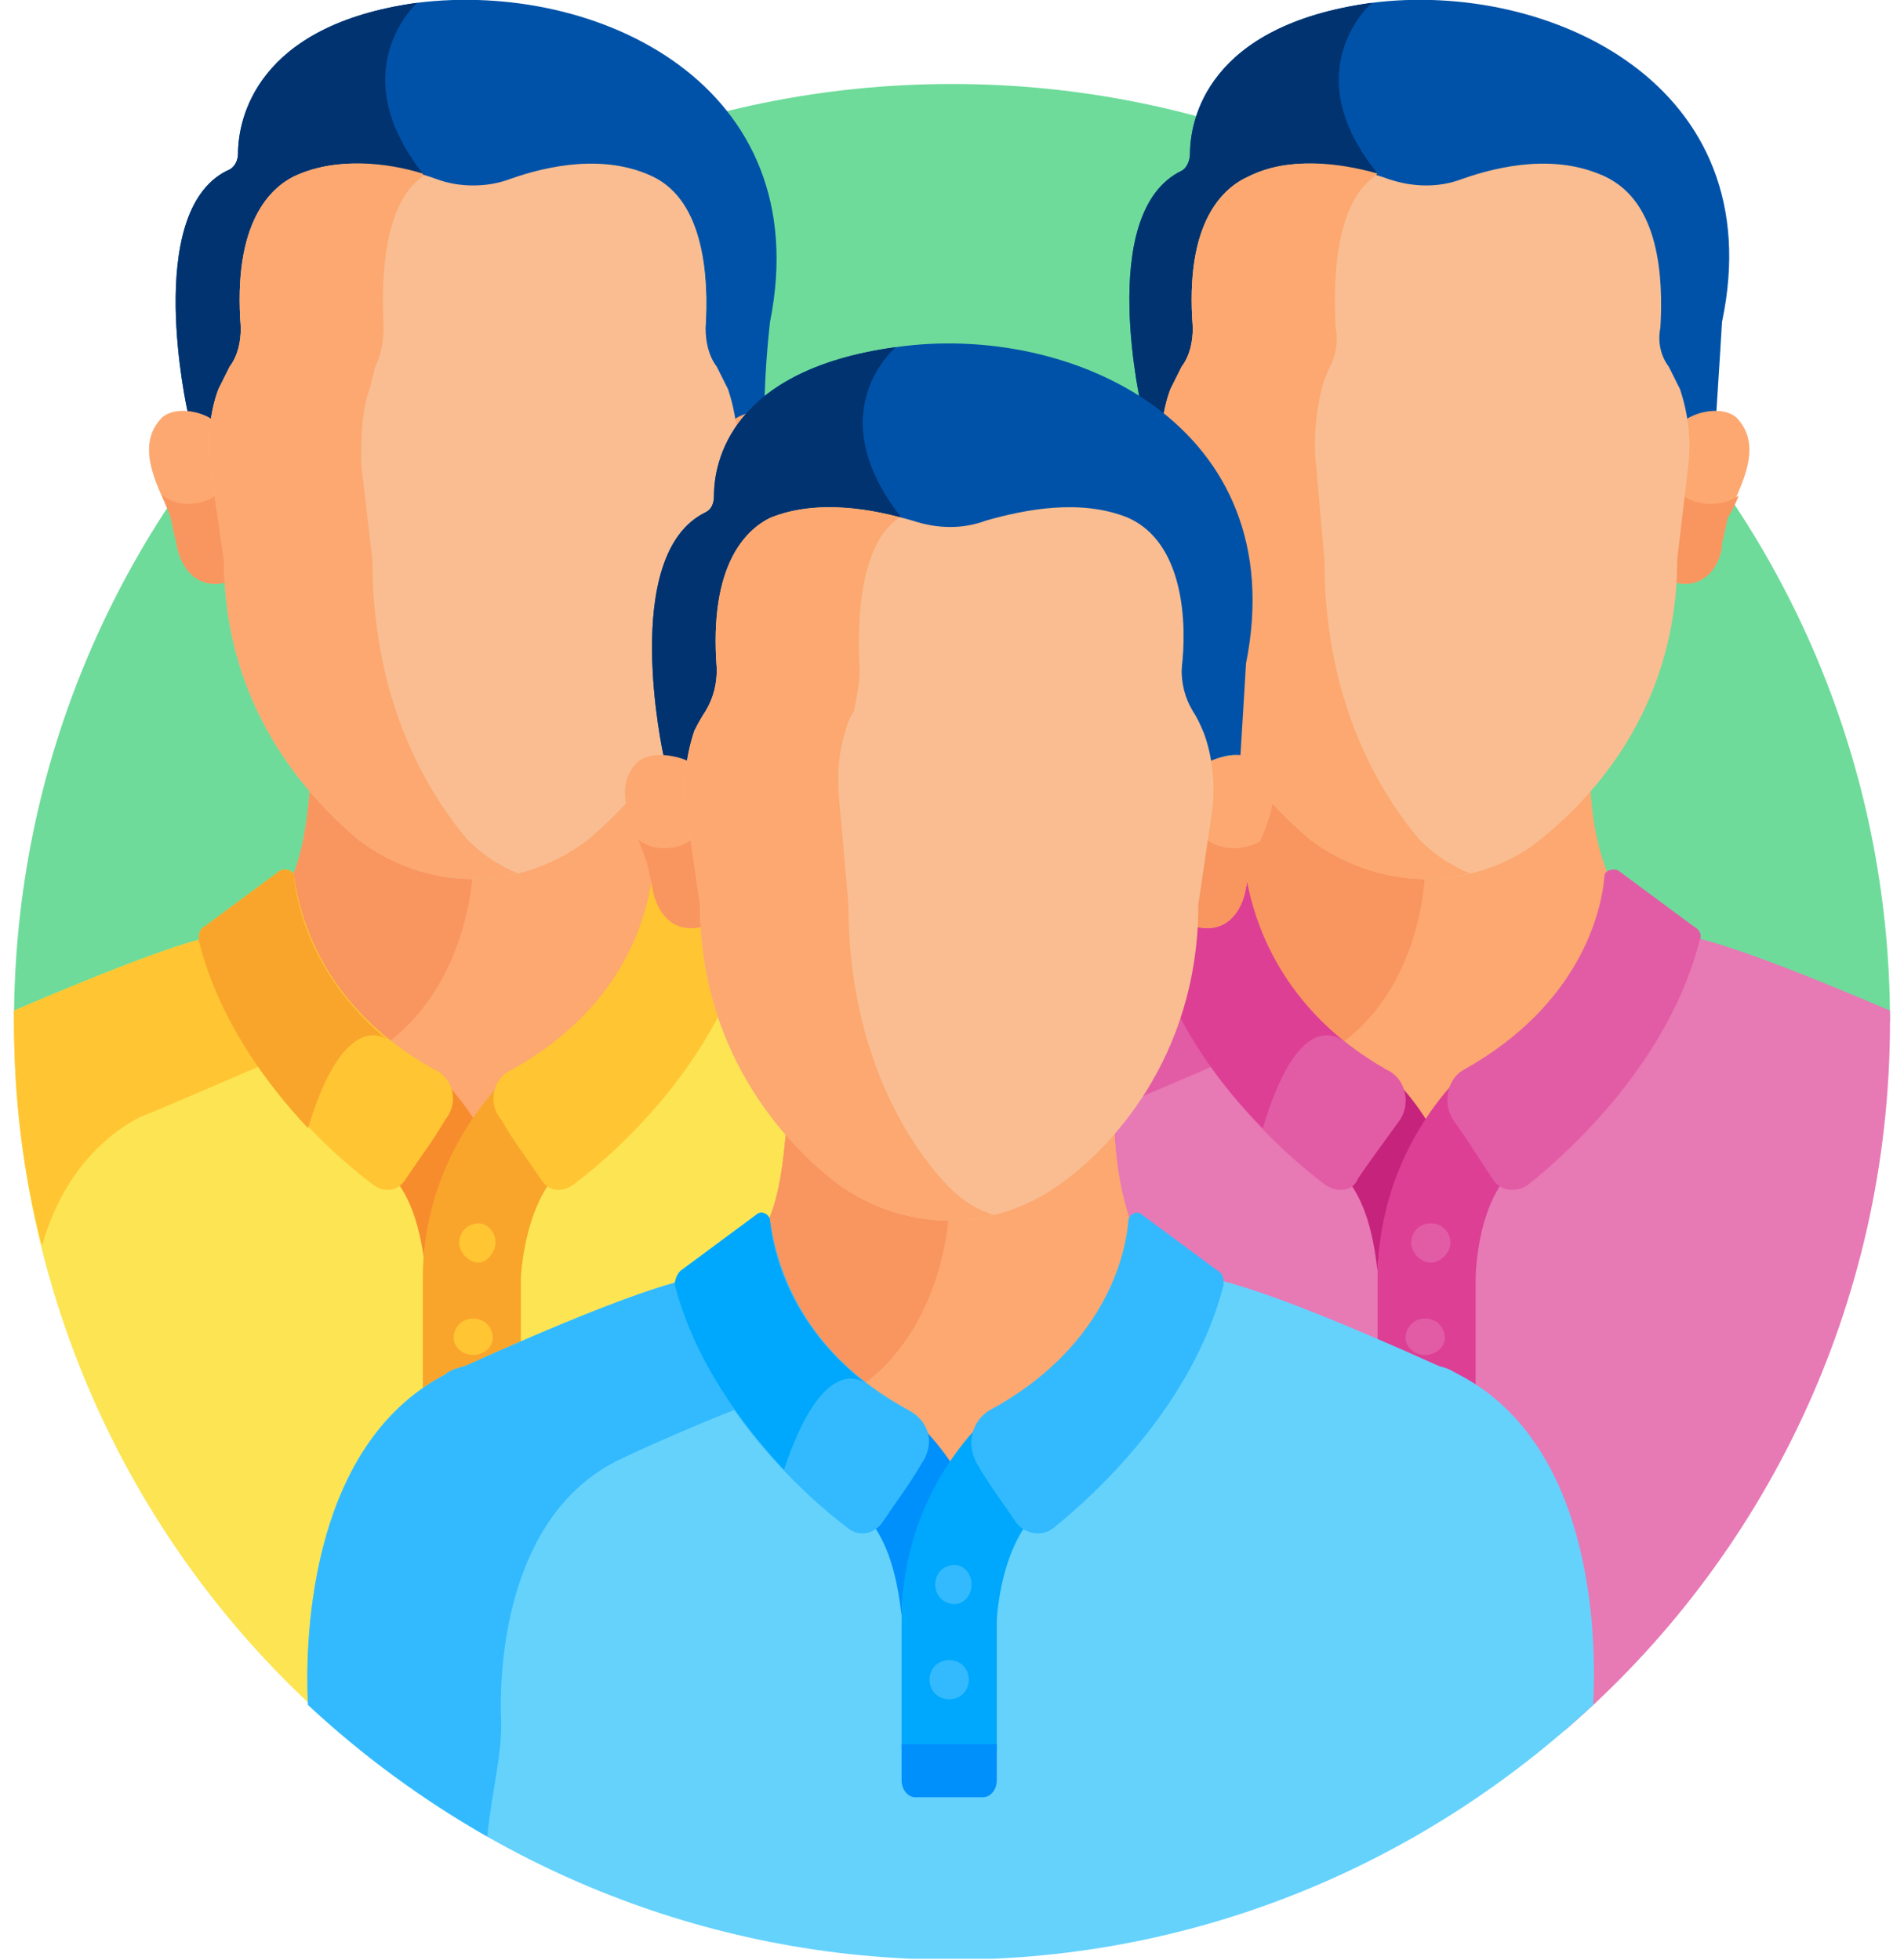 <svg version="1.2" xmlns="http://www.w3.org/2000/svg" viewBox="0 0 68 70" width="68" height="70"><defs><clipPath clipPathUnits="userSpaceOnUse" id="cp1"><path d="m68.97 0v69.97h-69.97v-69.97z"/></clipPath></defs><style>.a{fill:#6edb9a}.b{fill:#0052a9}.c{fill:#003370}.d{fill:#e779b5}.e{fill:#e25ca5}.f{fill:#fca870}.g{fill:#f9955f}.h{fill:#c6237c}.i{fill:#dd3f95}.j{fill:#f9bd91}.k{fill:#fce453}.l{fill:#ffc533}.m{fill:#f78c2d}.n{fill:#f9a52b}.o{fill:#65d2fc}.p{fill:#33bafe}.q{fill:#0090fc}.r{fill:#00a8fd}</style><g clip-path="url(#cp1)"><path class="a" d="m34 3c-18.5 0-33.5 15-33.5 33.5h67c0-18.5-15-33.5-33.5-33.5z"/><path class="b" d="m49 0.1c-5.9 0.8-6.5 4.2-6.5 5.4 0 0.2-0.1 0.5-0.3 0.6-3.1 1.5-1.4 8.6-1.4 8.6 0.3 0 0.6 0.2 0.8 0.3q0.1-0.6 0.3-1.1 0.2-0.4 0.4-0.8c0.3-0.4 0.4-0.9 0.4-1.4-0.1-1.5-0.1-4.5 1.9-5.4 1.7-0.7 3.7-0.3 5 0.2 0.9 0.2 1.8 0.2 2.6 0 1.3-0.5 3.4-0.9 5.1-0.2 1.9 0.9 2 3.8 1.9 5.3-0.1 0.6 0.1 1.1 0.3 1.5q0.3 0.4 0.4 0.8 0.2 0.6 0.3 1.1c0.3-0.2 0.8-0.3 1.1-0.3 0.1-1.5 0.2-3.2 0.2-3.2 1.8-8.5-6.2-12.2-12.5-11.4z"/><path class="c" d="m49 0.1c-5.9 0.8-6.5 4.2-6.5 5.4 0 0.2-0.1 0.5-0.3 0.6-3.1 1.5-1.4 8.6-1.4 8.6 0.3 0 0.6 0.2 0.8 0.3q0.1-0.6 0.3-1.1 0.2-0.4 0.4-0.8c0.3-0.4 0.4-0.9 0.4-1.4-0.1-1.5-0.1-4.5 1.9-5.4 1.5-0.7 3.3-0.4 4.6 0q0 0 0-0.1c-3-3.7-0.2-6.1-0.2-6.1z"/><path class="d" d="m67.5 36.5q0-0.2 0-0.4c-6.3-2.7-7.1-2.6-7.8-2.8q0.1 0 0.1 0.1c0 0.2 0.1 0.1-0.4 1.4-1 2.6-2.9 4.9-5.1 6.6-0.2 0.2-0.5 0.2-0.8 0-0.4-0.2-1 2.2-1 2.8 0 0.4 0 0 0 5.5 0 0.2-0.2 0.4-0.4 0.4h-2.2c-0.3 0-0.4-0.2-0.4-0.4 0-5.5 0-5.1 0-5.5q0 0 0 0c-0.1-1.2-0.7-3-1-2.8-0.3 0.2-0.6 0.2-0.8 0-2.2-1.7-4.1-4-5.1-6.6-0.5-1.3-0.4-1.2-0.4-1.4q0-0.1 0-0.1c-0.7 0.2-1.5 0.1-8.6 3.2-0.4 0.2-0.6 0.3-0.7 0.4-5.8 2.9-4.8 12.2-4.8 12.2-0.5 1.8-0.8 8.3-0.9 10.3-0.1 1.3 0.9 2.4 2.2 2.4h26.5c7.1-6.1 11.6-15.2 11.6-25.3z"/><path class="e" d="m34.9 49.4c-0.1-2.2 0.2-7.5 4.1-9.5 0.8-0.3 3.6-1.5 5.2-2.2q-1-1.3-1.6-2.9c-0.5-1.3-0.4-1.2-0.4-1.4q0-0.1 0-0.1c-0.7 0.2-1.5 0.1-8.6 3.2-0.4 0.2-0.6 0.3-0.7 0.4-5.8 2.9-4.8 12.2-4.8 12.2-0.5 1.8-0.8 8.3-0.9 10.3-0.1 1.3 0.9 2.4 2.2 2.4h4.7c0.1-5.1 0.8-10.5 0.8-12.4z"/><path class="f" d="m44.4 31.5l0.1 0.6q0 0 0 0 0.1 0.3 0.1 0.5 0.1 0.1 0.1 0.2 0 0.1 0.1 0.1v0.1c0.4 1.1 1.2 2.8 3.1 4.3q0.7 0.5 1.5 1 0.4 0.2 0.6 0.6 0 0 0 0.1 0.4 0.4 0.8 1c0.1 0.1 0.2 0.1 0.2 0q0.4-0.6 0.9-1 0-0.1 0-0.1 0.1-0.4 0.5-0.6c4-2.2 4.9-5.5 5.1-6.9-0.5-1.1-0.7-2.5-0.7-3.5q-0.9 1-1.8 1.7c-1.2 0.9-2.6 1.4-4.1 1.4-1.4 0-2.9-0.5-4-1.4q-0.9-0.7-1.8-1.7c-0.1 1-0.2 2.4-0.7 3.5z"/><path class="f" d="m47.9 37.3q0.7 0.5 1.5 1 0.4 0.2 0.6 0.6 0 0 0 0.1 0.4 0.4 0.8 1c0.1 0.1 0.2 0.1 0.2 0q0.4-0.6 0.9-1 0-0.1 0-0.1 0.1-0.4 0.5-0.6c4-2.2 4.9-5.5 5.1-6.9-0.5-1.1-0.7-2.5-0.7-3.5q-0.9 1-1.8 1.7c-1.2 0.9-2.6 1.4-4.1 1.4-1.4 0-2.9-0.5-4-1.4q-0.9-0.7-1.8-1.7c-0.1 1-0.2 2.4-0.7 3.5 0.1 0.2 0.3 3.4 3.5 5.9z"/><path class="g" d="m46.9 29.6q-0.9-0.7-1.8-1.7c-0.1 1-0.2 2.4-0.7 3.5 0.2 0.5 0.4 3.4 3.4 5.8q0.1 0 0.2 0c2.9-2.2 2.9-6.2 2.9-6.2-1.4 0-2.9-0.5-4-1.4z"/><path class="f" d="m62 14.9c-0.5-0.4-1.4-0.2-1.8 0.1q0.2 0.8 0 1.6l-0.4 3.4q0 0.4 0 0.8c1.1 0.3 1.7-0.7 1.7-1.4q0.1-0.4 0.2-0.9c0.3-0.9 1.4-2.5 0.3-3.6z"/><path class="g" d="m61.1 18q-0.6 0-1-0.3l-0.3 2.3q0 0.4 0 0.8c1.1 0.3 1.7-0.7 1.7-1.4q0.1-0.4 0.2-0.9 0.2-0.3 0.4-0.8-0.4 0.3-1 0.3z"/><path class="f" d="m39.9 14.9c0.4-0.4 1.3-0.2 1.7 0.1q-0.1 0.8 0 1.6l0.5 3.4q0 0.4 0 0.8c-1.1 0.3-1.7-0.7-1.8-1.4q-0.1-0.4-0.2-0.9c-0.3-0.9-1.4-2.5-0.2-3.6z"/><path class="g" d="m41.8 17.7q-0.5 0.3-1.1 0.3-0.5 0-0.9-0.3 0.2 0.5 0.3 0.8 0.1 0.5 0.2 0.9c0.1 0.7 0.7 1.7 1.8 1.4q0-0.4 0-0.8z"/><path class="h" d="m51 40.1c-0.8-1.3-1.6-1.9-1.6-1.9l-2 3.3c1.5 0.9 1.7 3.2 1.8 3.9 0.1-2.3 1-4.1 1.8-5.3z"/><path class="i" d="m52.7 50.2v-4.5c0 0 0-3.1 1.7-4.2l-2-3.3c0 0-3.2 2.7-3.2 7.5v4.5z"/><path class="e" d="m49.5 38.2c-4-2.3-4.8-5.6-5-6.9 0-0.2-0.3-0.3-0.4-0.2l-2.8 2c-0.1 0.1-0.2 0.3-0.2 0.5 1.1 4.3 4.6 7.5 6.2 8.7 0.4 0.3 1 0.3 1.2-0.2 0.4-0.6 1-1.4 1.5-2.1 0.4-0.6 0.2-1.5-0.5-1.8z"/><path class="i" d="m48 37.2c-2.7-2.2-3.3-4.8-3.5-5.9 0-0.2-0.3-0.3-0.4-0.2l-2.8 2c-0.1 0.1-0.2 0.3-0.2 0.5 0.7 2.8 2.4 5.1 4 6.7 1.2-4 2.5-3.4 2.9-3.1z"/><path class="i" d=""/><path class="e" d="m60.5 33.1l-2.7-2c-0.2-0.1-0.5 0-0.5 0.2-0.1 1.3-0.9 4.6-5 6.9-0.6 0.3-0.8 1.2-0.4 1.8 0.5 0.7 1 1.5 1.4 2.1 0.3 0.5 0.9 0.5 1.3 0.2 1.5-1.2 5-4.4 6.1-8.7 0.1-0.2 0-0.4-0.2-0.5z"/><path fill-rule="evenodd" class="e" d="m51.1 45.1c-0.4 0-0.7-0.4-0.7-0.7 0-0.4 0.3-0.7 0.7-0.7 0.4 0 0.7 0.3 0.7 0.7 0 0.3-0.3 0.7-0.7 0.7z"/><path fill-rule="evenodd" class="e" d="m50.9 48.4c-0.4 0-0.7-0.3-0.7-0.6 0-0.4 0.3-0.7 0.7-0.7 0.4 0 0.7 0.3 0.7 0.7 0 0.3-0.3 0.6-0.7 0.6z"/><path class="j" d="m60 13.9q-0.2-0.4-0.4-0.8c-0.3-0.4-0.4-0.9-0.3-1.4 0.1-1.7 0-4.5-2-5.4-1.7-0.8-3.7-0.4-5.1 0.1-0.8 0.3-1.7 0.3-2.6 0-1.4-0.5-3.4-0.9-5-0.1-0.9 0.4-2.3 1.6-2 5.4 0 0.5-0.1 1-0.4 1.4q-0.2 0.4-0.4 0.8c-0.3 0.8-0.4 1.8-0.3 2.7l0.5 3.4c0 5.6 3.4 8.8 4.8 10 1.2 0.9 2.7 1.4 4.1 1.4 1.5 0 3-0.5 4.1-1.4 1.5-1.2 4.9-4.4 4.9-10l0.4-3.4c0.1-0.9 0-1.8-0.3-2.7z"/><path class="f" d="m50.7 30c-1-1.2-3.4-4.4-3.4-10l-0.3-3.4c-0.1-0.9 0-1.9 0.2-2.7q0.1-0.4 0.3-0.8c0.2-0.4 0.3-0.9 0.2-1.4-0.2-3.8 0.8-5 1.4-5.4q0 0 0.1-0.1c-1.4-0.4-3.2-0.6-4.6 0.1-0.9 0.4-2.3 1.6-2 5.4 0 0.5-0.1 1-0.4 1.4q-0.2 0.4-0.4 0.8c-0.3 0.8-0.4 1.8-0.3 2.7l0.5 3.4c0 5.6 3.4 8.8 4.8 10 1.2 0.9 2.7 1.4 4.1 1.4q0.8 0 1.6-0.2-1-0.4-1.8-1.2z"/><path class="b" d="m14.9 0.1c-5.8 0.8-6.4 4.2-6.4 5.4 0 0.2-0.1 0.5-0.4 0.6-3 1.5-1.4 8.6-1.4 8.6 0.3 0 0.7 0.2 0.9 0.3q0.1-0.6 0.3-1.1 0.1-0.4 0.4-0.8c0.3-0.4 0.4-0.9 0.3-1.4-0.1-1.5 0-4.5 2-5.4 1.6-0.7 3.7-0.3 5 0.2 0.8 0.2 1.8 0.2 2.6 0 1.3-0.5 3.4-0.9 5-0.2 2 0.9 2.1 3.8 2 5.3-0.1 0.6 0 1.1 0.3 1.5q0.3 0.4 0.4 0.8 0.2 0.6 0.3 1.1c0.3-0.2 0.7-0.3 1.1-0.3 0-1.5 0.2-3.2 0.2-3.2 1.7-8.5-6.2-12.2-12.6-11.4z"/><path class="c" d="m14.9 0.1c-5.8 0.8-6.4 4.2-6.4 5.4 0 0.2-0.1 0.5-0.4 0.6-3 1.5-1.4 8.6-1.4 8.6 0.3 0 0.7 0.2 0.9 0.3q0.1-0.6 0.3-1.1 0.1-0.4 0.4-0.8c0.3-0.4 0.4-0.9 0.3-1.4-0.1-1.5 0-4.5 2-5.4 1.5-0.7 3.3-0.4 4.6 0q0 0-0.1-0.1c-2.9-3.7-0.2-6.1-0.2-6.1z"/><path class="k" d="m39.9 49.1c0 0 1-9.3-4.8-12.2-0.2-0.1-0.4-0.2-0.7-0.4-7.1-3.1-8-3-8.7-3.2q0.1 0 0.1 0.1c0 0.2 0.1 0.1-0.4 1.4-1.1 2.6-2.9 4.9-5.1 6.6-0.3 0.2-0.6 0.2-0.8 0-0.4-0.2-1 2.2-1 2.8 0 0.4 0 0 0 5.5 0 0.2-0.2 0.4-0.4 0.4h-2.3c-0.2 0-0.4-0.2-0.4-0.4 0-5.5 0-5.1 0-5.5q0 0 0 0c0-1.2-0.6-3-1-2.8-0.2 0.2-0.5 0.2-0.7 0-2.2-1.7-4.1-4-5.1-6.6-0.5-1.3-0.4-1.2-0.4-1.4q0-0.1 0-0.1c-0.7 0.2-1.4 0.1-7.7 2.8q0 0.2 0 0.4c0 10.1 4.5 19.2 11.6 25.3h26.4c1.3 0 2.4-1.1 2.3-2.4-0.1-2-0.4-8.5-0.9-10.3z"/><path class="l" d="m1.5 44.5c0.5-1.8 1.6-3.6 3.5-4.6 0.8-0.3 3.5-1.5 5.2-2.2q-1-1.3-1.6-2.9c-0.5-1.3-0.4-1.2-0.4-1.4q0-0.1 0-0.1c-0.7 0.2-1.4 0.1-7.7 2.8q0 0.2 0 0.4 0 4.2 1 8z"/><path class="f" d="m10.4 31.5l0.1 0.6q0 0 0 0 0 0.3 0.1 0.5 0 0.1 0.1 0.2 0 0.1 0 0.1v0.1c0.4 1.1 1.3 2.8 3.1 4.3q0.8 0.5 1.6 1 0.4 0.2 0.5 0.6 0 0 0.1 0.1 0.4 0.4 0.8 1c0 0.1 0.2 0.1 0.2 0q0.4-0.6 0.8-1 0.1-0.1 0.1-0.1 0.1-0.4 0.5-0.6c4-2.2 4.8-5.5 5-6.9-0.5-1.1-0.6-2.5-0.7-3.5q-0.9 1-1.8 1.7c-1.1 0.9-2.5 1.4-4 1.4-1.5 0-2.9-0.5-4-1.4q-0.9-0.7-1.8-1.7c-0.1 1-0.2 2.4-0.7 3.5z"/><path class="f" d="m13.8 37.3q0.8 0.5 1.6 1 0.4 0.2 0.5 0.6 0 0 0.1 0.1 0.4 0.4 0.8 1c0 0.1 0.2 0.1 0.2 0q0.4-0.6 0.8-1 0.1-0.1 0.1-0.1 0.1-0.4 0.5-0.6c4-2.2 4.8-5.5 5-6.9-0.5-1.1-0.6-2.5-0.7-3.5q-0.9 1-1.8 1.7c-1.1 0.9-2.5 1.4-4 1.4-1.5 0-2.9-0.5-4-1.4q-0.9-0.7-1.8-1.7c-0.1 1-0.2 2.4-0.7 3.5 0.1 0.2 0.3 3.4 3.4 5.9z"/><path class="g" d="m12.9 29.6q-0.9-0.7-1.8-1.7c-0.1 1-0.2 2.4-0.7 3.5 0.1 0.5 0.3 3.4 3.4 5.8q0.1 0 0.1 0c2.9-2.2 3-6.2 3-6.2-1.5 0-2.9-0.5-4-1.4z"/><path class="f" d="m28 14.9c-0.5-0.4-1.4-0.2-1.8 0.1q0.1 0.8 0 1.6l-0.4 3.4q0 0.4-0.1 0.8c1.2 0.3 1.7-0.7 1.8-1.4q0.1-0.4 0.2-0.9c0.3-0.9 1.4-2.5 0.3-3.6z"/><path class="g" d="m27.1 18q-0.6 0-1-0.3l-0.3 2.3q0 0.4-0.1 0.8c1.2 0.3 1.7-0.7 1.8-1.4q0.1-0.4 0.2-0.9 0.1-0.3 0.3-0.8-0.4 0.3-0.9 0.3z"/><path class="f" d="m5.8 14.9c0.5-0.4 1.4-0.2 1.8 0.1q-0.1 0.8 0 1.6l0.4 3.4q0 0.4 0.1 0.8c-1.2 0.3-1.7-0.7-1.8-1.4q-0.1-0.4-0.2-0.9c-0.3-0.9-1.4-2.5-0.3-3.6z"/><path class="g" d="m7.7 17.7q-0.4 0.3-1 0.3-0.5 0-0.9-0.3 0.2 0.5 0.3 0.8 0.1 0.5 0.2 0.9c0.1 0.7 0.6 1.7 1.8 1.4q-0.1-0.4-0.1-0.8z"/><path class="m" d="m17 40.1c-0.8-1.3-1.6-1.9-1.6-1.9l-2 3.3c1.5 0.9 1.7 3.2 1.8 3.9 0.1-2.3 1-4.1 1.8-5.3z"/><path class="n" d="m18.6 50.2v-4.5c0 0 0.1-3.1 1.8-4.2l-2-3.3c0 0-3.3 2.7-3.3 7.5v4.5z"/><path class="l" d="m15.5 38.2c-4.1-2.3-4.8-5.6-5-6.9 0-0.2-0.3-0.3-0.5-0.2l-2.7 2c-0.2 0.1-0.2 0.3-0.2 0.5 1.1 4.3 4.6 7.5 6.2 8.7 0.4 0.3 0.9 0.3 1.2-0.2 0.4-0.6 1-1.4 1.4-2.1 0.5-0.6 0.3-1.5-0.4-1.8z"/><path class="n" d="m13.9 37.2c-2.7-2.2-3.3-4.8-3.4-5.9 0-0.2-0.3-0.3-0.5-0.2l-2.7 2c-0.2 0.1-0.2 0.3-0.2 0.5 0.7 2.8 2.4 5.1 3.9 6.7 1.2-4 2.6-3.4 2.9-3.1z"/><path class="n" d=""/><path class="l" d="m26.5 33.1l-2.7-2c-0.2-0.1-0.5 0-0.5 0.2-0.2 1.3-0.9 4.6-5 6.9-0.7 0.3-0.9 1.2-0.4 1.8 0.4 0.7 1 1.5 1.4 2.1 0.3 0.5 0.8 0.5 1.2 0.2 1.6-1.2 5.1-4.4 6.2-8.7 0-0.2 0-0.4-0.2-0.5z"/><path fill-rule="evenodd" class="l" d="m17.1 45.1c-0.4 0-0.7-0.4-0.7-0.7 0-0.4 0.3-0.7 0.7-0.7 0.3 0 0.6 0.3 0.6 0.7 0 0.3-0.3 0.7-0.6 0.7z"/><path fill-rule="evenodd" class="l" d="m16.9 48.4c-0.4 0-0.7-0.3-0.7-0.6 0-0.4 0.3-0.7 0.7-0.7 0.4 0 0.7 0.3 0.7 0.7 0 0.3-0.3 0.6-0.7 0.6z"/><path class="j" d="m26 13.9q-0.2-0.4-0.4-0.8c-0.3-0.4-0.4-0.9-0.4-1.4 0.1-1.7 0-4.5-1.9-5.4-1.7-0.8-3.7-0.4-5.1 0.1-0.8 0.3-1.8 0.3-2.6 0-1.4-0.5-3.4-0.9-5.1-0.1-0.8 0.4-2.2 1.6-1.9 5.4 0 0.5-0.1 1-0.4 1.4q-0.2 0.4-0.4 0.8c-0.3 0.8-0.4 1.8-0.3 2.7l0.5 3.4c0 5.6 3.4 8.8 4.8 10 1.2 0.9 2.6 1.4 4.1 1.4 1.5 0 2.9-0.5 4.1-1.4 1.4-1.2 4.8-4.4 4.8-10l0.5-3.4c0.1-0.9 0-1.8-0.3-2.7z"/><path class="f" d="m16.7 30c-1-1.2-3.4-4.4-3.4-10l-0.4-3.4c0-0.9 0-1.9 0.3-2.7q0.1-0.4 0.2-0.8c0.2-0.4 0.3-0.9 0.3-1.4-0.2-3.8 0.8-5 1.4-5.4q0 0 0-0.1c-1.3-0.4-3.1-0.6-4.6 0.1-0.8 0.4-2.2 1.6-1.9 5.4 0 0.5-0.1 1-0.4 1.4q-0.2 0.4-0.4 0.8c-0.3 0.8-0.4 1.8-0.3 2.7l0.5 3.4c0 5.6 3.4 8.8 4.8 10 1.2 0.9 2.6 1.4 4.1 1.4q0.8 0 1.6-0.2-1-0.4-1.8-1.2z"/><path class="b" d="m32 12.4c-5.9 0.8-6.5 4.1-6.5 5.3 0 0.3-0.1 0.5-0.3 0.6-3.1 1.5-1.5 8.7-1.5 8.7 0.3 0 0.7 0.1 0.9 0.2q0.1-0.5 0.3-1 0.2-0.4 0.4-0.8c0.3-0.4 0.4-1 0.4-1.5-0.1-1.5-0.1-4.4 1.9-5.3 1.6-0.8 3.7-0.3 5 0.1 0.9 0.3 1.8 0.3 2.6 0 1.3-0.4 3.4-0.9 5-0.1 2 0.9 2.1 3.8 2 5.3-0.1 0.5 0.1 1 0.3 1.5q0.3 0.4 0.4 0.8 0.2 0.5 0.3 1c0.3-0.1 0.7-0.3 1.1-0.2 0.1-1.6 0.2-3.3 0.2-3.3 1.7-8.5-6.2-12.2-12.5-11.3z"/><path class="c" d="m32 12.4c-5.9 0.8-6.5 4.1-6.5 5.3 0 0.3-0.1 0.5-0.3 0.6-3.1 1.5-1.5 8.7-1.5 8.7 0.3 0 0.7 0.1 0.9 0.2q0.1-0.5 0.3-1 0.2-0.4 0.4-0.8c0.3-0.4 0.4-1 0.4-1.5-0.1-1.5-0.1-4.4 1.9-5.3 1.5-0.7 3.3-0.4 4.6 0q0-0.1 0-0.1c-3-3.8-0.2-6.1-0.2-6.1z"/><path class="o" d="m52.1 49.1c-0.2-0.1-0.3-0.2-0.7-0.3-7.1-3.2-7.9-3-8.7-3.3q0.1 0.1 0.1 0.1c0 0.2 0.1 0.2-0.4 1.5-1 2.6-2.9 4.8-5.1 6.6-0.2 0.1-0.6 0.2-0.8 0-0.4-0.3-1 2.1-1 2.8 0 0.4 0-0.1 0 5.4 0 0.3-0.2 0.4-0.4 0.4h-2.2c-0.3 0-0.4-0.1-0.4-0.4 0-5.5-0.1-5 0-5.4q0 0 0 0c-0.1-1.2-0.7-3-1-2.8-0.3 0.2-0.6 0.1-0.8 0-2.2-1.8-4.1-4-5.1-6.6-0.5-1.3-0.4-1.3-0.4-1.5q0 0 0-0.1c-0.7 0.3-1.5 0.1-8.6 3.3-0.4 0.1-0.6 0.2-0.7 0.3-5 2.6-5 9.9-4.9 11.8 6 5.6 14.1 9.1 23 9.1 8.9 0 16.9-3.5 22.9-9.1 0.1-1.9 0.2-9.2-4.8-11.8z"/><path class="p" d="m25.6 47.1c-0.5-1.3-0.4-1.3-0.4-1.5q0 0 0-0.1c-0.7 0.3-1.5 0.1-8.6 3.3-0.4 0.1-0.6 0.2-0.7 0.3-5 2.6-5 9.9-4.9 11.8q2.9 2.7 6.4 4.7c0.2-1.8 0.5-2.8 0.5-4-0.1-2.1 0.2-7.4 4.1-9.4 0.8-0.4 3.5-1.6 5.2-2.2q-1-1.4-1.6-2.9z"/><path class="f" d="m27.4 43.7l0.1 0.7q0 0 0 0 0.1 0.2 0.1 0.4v0.1q0.1 0 0.1 0.1 0 0.1 0 0.2c0.4 1.2 1.3 2.9 3.2 4.3q0.7 0.6 1.5 1.1 0.4 0.2 0.6 0.6 0 0 0 0 0.4 0.5 0.8 1.1c0 0 0.2 0 0.2 0q0.4-0.6 0.8-1.1 0.1 0 0.1 0 0.1-0.4 0.5-0.6c4-2.2 4.9-5.5 5-6.9-0.4-1.1-0.6-2.5-0.6-3.6q-0.9 1.1-1.8 1.7c-1.2 0.9-2.6 1.4-4.1 1.4-1.5 0-2.9-0.5-4-1.4q-0.9-0.6-1.8-1.7c-0.1 1.1-0.2 2.5-0.7 3.6z"/><path class="f" d="m30.9 49.5q0.7 0.6 1.5 1.1 0.4 0.2 0.6 0.6 0 0 0 0 0.4 0.5 0.8 1.1c0 0 0.2 0 0.2 0q0.4-0.6 0.8-1.1 0.1 0 0.1 0 0.1-0.4 0.5-0.6c4-2.2 4.9-5.5 5-6.9-0.4-1.1-0.6-2.5-0.6-3.6q-0.9 1.1-1.8 1.7c-1.2 0.9-2.6 1.4-4.1 1.4-1.5 0-2.9-0.5-4-1.4q-0.9-0.6-1.8-1.7c-0.1 1.1-0.2 2.5-0.7 3.6 0.1 0.2 0.3 3.4 3.5 5.8z"/><path class="g" d="m29.9 41.8q-0.9-0.6-1.8-1.7c-0.1 1.1-0.2 2.5-0.7 3.6 0.2 0.5 0.4 3.4 3.4 5.8q0.1 0 0.1-0.1c2.9-2.2 3-6.2 3-6.2-1.5 0-2.9-0.5-4-1.4z"/><path class="f" d="m45 27.2c-0.5-0.4-1.4-0.2-1.8 0q0.1 0.9 0 1.7l-0.4 3.4q0 0.4-0.1 0.8c1.2 0.3 1.7-0.7 1.8-1.4q0.1-0.5 0.2-0.9c0.3-0.9 1.4-2.6 0.3-3.6z"/><path class="g" d="m44.1 30.3q-0.6 0-1-0.3l-0.3 2.3q0 0.4-0.1 0.8c1.2 0.3 1.7-0.7 1.8-1.4q0.1-0.5 0.2-0.9 0.2-0.3 0.4-0.8-0.5 0.3-1 0.3z"/><path class="f" d="m22.8 27.2c0.5-0.4 1.4-0.2 1.8 0q-0.1 0.9 0 1.7l0.5 3.4q0 0.4 0 0.8c-1.2 0.3-1.7-0.7-1.8-1.4q-0.1-0.5-0.2-0.9c-0.3-0.9-1.4-2.6-0.3-3.6z"/><path class="g" d="m24.7 30q-0.4 0.3-1 0.3-0.5 0-0.9-0.3 0.2 0.5 0.3 0.8 0.1 0.4 0.2 0.9c0.1 0.7 0.6 1.7 1.8 1.4q0-0.4 0-0.8z"/><path class="q" d="m34 52.3c-0.8-1.2-1.6-1.8-1.6-1.8l-2 3.2c1.5 1 1.7 3.3 1.8 4 0.1-2.4 1-4.2 1.8-5.4z"/><path class="r" d="m35.6 62.5v-4.6c0 0 0.1-3 1.8-4.2l-2-3.2c0 0-3.2 2.6-3.2 7.4v4.6z"/><path class="p" d="m32.5 50.4c-4.1-2.2-4.8-5.5-5-6.8 0-0.2-0.3-0.4-0.5-0.2l-2.7 2c-0.1 0.1-0.2 0.3-0.2 0.5 1.1 4.3 4.6 7.5 6.2 8.7 0.4 0.3 0.9 0.2 1.2-0.2 0.4-0.6 1-1.4 1.4-2.1 0.5-0.7 0.3-1.5-0.4-1.9z"/><path class="r" d="m30.9 49.4c-2.7-2.1-3.3-4.7-3.4-5.8 0-0.2-0.3-0.4-0.5-0.2l-2.7 2c-0.1 0.1-0.2 0.3-0.2 0.5 0.7 2.7 2.4 5 3.9 6.6 1.3-3.9 2.6-3.3 2.9-3.1z"/><path class="r" d=""/><path class="p" d="m43.5 45.4l-2.7-2c-0.2-0.2-0.5 0-0.5 0.2-0.1 1.3-0.9 4.6-5 6.8-0.6 0.4-0.8 1.2-0.4 1.9 0.4 0.7 1 1.5 1.4 2.1 0.3 0.4 0.9 0.5 1.3 0.2 1.5-1.2 5-4.4 6.1-8.7 0-0.2 0-0.4-0.2-0.5z"/><path fill-rule="evenodd" class="p" d="m34.1 57.3c-0.4 0-0.7-0.3-0.7-0.7 0-0.4 0.3-0.7 0.7-0.7 0.3 0 0.6 0.3 0.6 0.7 0 0.4-0.3 0.7-0.6 0.7z"/><path fill-rule="evenodd" class="p" d="m33.9 60.7c-0.4 0-0.7-0.3-0.7-0.7 0-0.4 0.3-0.7 0.7-0.7 0.4 0 0.7 0.3 0.7 0.7 0 0.4-0.3 0.7-0.7 0.7z"/><path class="q" d="m32.2 62.3v1.3c0 0.3 0.2 0.6 0.5 0.6h2.4c0.3 0 0.5-0.3 0.5-0.6v-1.3z"/><path class="j" d="m43 26.2q-0.2-0.5-0.4-0.8c-0.3-0.5-0.4-1-0.4-1.5 0.2-1.6 0.1-4.5-1.9-5.4-1.7-0.7-3.7-0.3-5.1 0.1-0.8 0.3-1.7 0.3-2.6 0-1.4-0.4-3.4-0.8-5.1-0.1-0.8 0.4-2.2 1.6-1.9 5.4 0 0.5-0.1 1-0.4 1.5q-0.2 0.3-0.4 0.7c-0.3 0.9-0.4 1.8-0.3 2.8l0.5 3.4c0 5.6 3.4 8.8 4.8 9.9 1.2 0.9 2.6 1.4 4.1 1.4 1.5 0 2.9-0.5 4.1-1.4 1.5-1.1 4.8-4.3 4.8-9.9l0.5-3.4c0.1-0.9 0-1.9-0.3-2.7z"/><path class="f" d="m33.7 42.2c-1-1.1-3.4-4.3-3.4-9.9l-0.3-3.4c-0.1-1-0.1-1.9 0.2-2.8q0.1-0.4 0.3-0.7c0.1-0.5 0.2-1 0.2-1.5-0.2-3.8 0.8-5 1.4-5.4q0 0 0.1 0c-1.4-0.4-3.2-0.6-4.7 0-0.8 0.4-2.2 1.6-1.9 5.4 0 0.5-0.1 1-0.4 1.5q-0.2 0.3-0.4 0.7c-0.3 0.9-0.4 1.8-0.3 2.8l0.5 3.4c0 5.6 3.4 8.8 4.8 9.9 1.2 0.9 2.6 1.4 4.1 1.4q0.8 0 1.6-0.2-1-0.3-1.8-1.2z"/></g></svg>